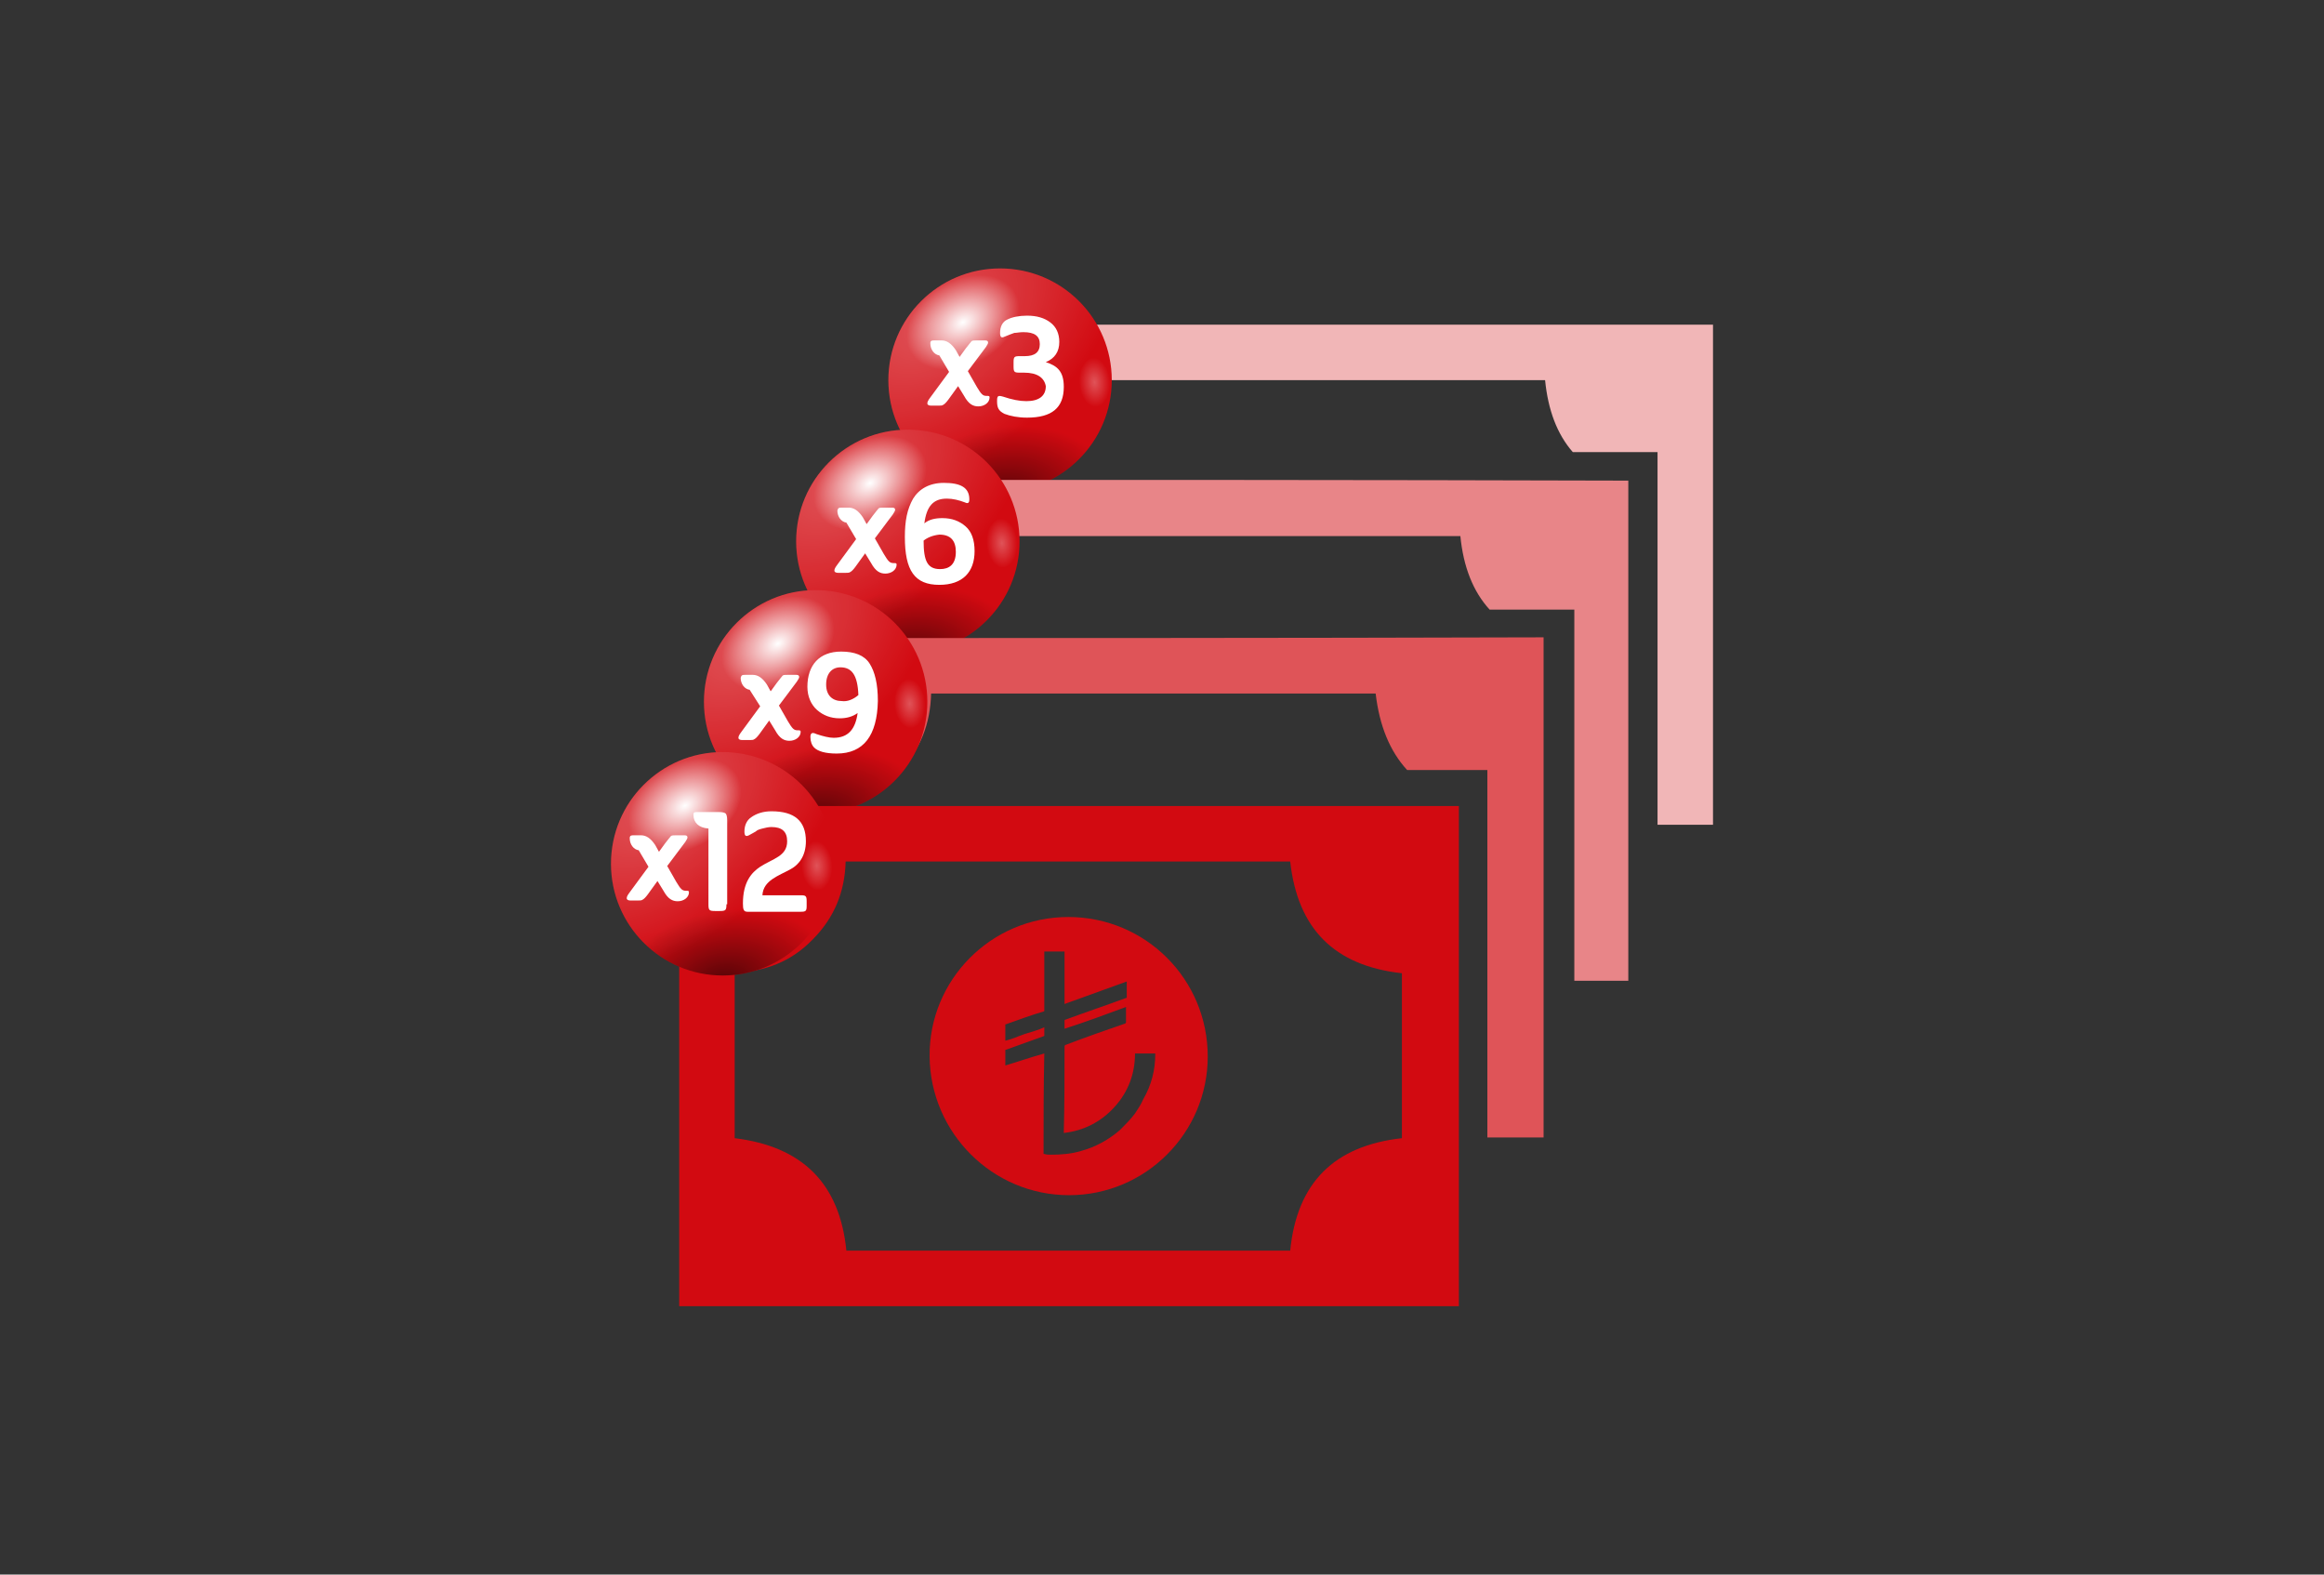 <?xml version="1.0" encoding="utf-8"?>
<!-- Generator: Adobe Illustrator 22.0.1, SVG Export Plug-In . SVG Version: 6.00 Build 0)  -->
<svg version="1.1" id="Layer_1" xmlns="http://www.w3.org/2000/svg" xmlns:xlink="http://www.w3.org/1999/xlink" x="0px" y="0px"
	 viewBox="0 0 310 210" style="enable-background:new 0 0 310 210;" xml:space="preserve">
<rect x="0" y="0" width="310" height="210" fill="#333333" stroke="none"/>
<style type="text/css">
	.st0{fill:#D20A11;}
	.st1{fill:#F1B6B7;}
	.st2{fill:url(#SVGID_1_);}
	.st3{fill:url(#SVGID_2_);}
	.st4{fill:url(#SVGID_3_);}
	.st5{fill:url(#SVGID_4_);}
	.st6{fill:#FFFFFF;}
	.st7{fill:#E88588;}
	.st8{fill:url(#SVGID_5_);}
	.st9{fill:url(#SVGID_6_);}
	.st10{fill:url(#SVGID_7_);}
	.st11{fill:url(#SVGID_8_);}
	.st12{fill:#DF5458;}
	.st13{fill:url(#SVGID_9_);}
	.st14{fill:url(#SVGID_10_);}
	.st15{fill:url(#SVGID_11_);}
	.st16{fill:url(#SVGID_12_);}
	.st17{fill:url(#SVGID_13_);}
	.st18{fill:url(#SVGID_14_);}
	.st19{fill:url(#SVGID_15_);}
	.st20{fill:url(#SVGID_16_);}
</style>
<g>
	<path class="st0" d="M142.6,159.4c10.2,0,18.5-8.3,18.5-18.5c0-10.3-8.3-18.6-18.6-18.6c-10.3,0-18.6,8.4-18.5,18.6
		C124.1,151.1,132.4,159.4,142.6,159.4z M134.1,142.1c0-0.7,0-1.3,0-2c0-0.1,0-0.1,0.1-0.1c1.7-0.6,3.3-1.2,5-1.8
		c0.1,0,0.1-0.1,0.1-0.1c0-0.4,0-0.7,0-1.1c-0.8,0.4-1.7,0.6-2.6,0.9c-0.9,0.3-1.7,0.7-2.6,0.9c0-0.1,0-0.1,0-0.1c0-0.7,0-1.3,0-2
		c0-0.1,0-0.1,0.1-0.1c1.7-0.6,3.3-1.2,5-1.7c0.1,0,0.1-0.1,0.1-0.1c0-2.6,0-5.2,0-7.8c0,0,0-0.1,0-0.1c0.9,0,1.8,0,2.7,0
		c0,2.3,0,4.7,0,7c2.8-1,5.5-2,8.3-3c0,0,0,0.1,0,0.1c0,0.7,0,1.3,0,2c0,0.1,0,0.1-0.1,0.1c-2.7,1-5.4,1.9-8.1,2.9
		c-0.1,0-0.1,0.1-0.1,0.1c0,0.4,0,0.7,0,1.1c2.8-0.9,5.5-1.9,8.2-2.9c0,0,0,0.1,0,0.1c0,0.6,0,1.3,0,1.9c0,0.1,0,0.1-0.1,0.2
		c-2.6,0.9-5.2,1.8-7.8,2.8c0,0,0,0,0,0c-0.3,0.1-0.3,0.1-0.3,0.4c0,3.8,0,7.5-0.1,11.3c0,0,0,0.1,0,0.1c2.7-0.3,5-1.5,6.8-3.5
		c1.8-2,2.7-4.4,2.7-7.1c0.9,0,1.8,0,2.7,0c0,0,0,0.1,0,0.1c0,2.1-0.5,4.1-1.6,6c-0.3,0.7-0.7,1.3-1.1,1.9c-0.6,0.8-1.3,1.5-2,2.2
		c-1.5,1.3-3.3,2.3-5.2,2.8c-1.3,0.4-2.7,0.5-4,0.5c-0.3,0-0.6,0-0.9-0.1c0,0-0.1,0-0.1,0c0-4.5,0-8.9,0.1-13.4
		C137.5,141,135.8,141.6,134.1,142.1C134.1,142.2,134.1,142.1,134.1,142.1z"/>
	<path class="st1" d="M124.5,43.3c0,5.7,0,11.3,0,17c6.2,0,12.4,0,18.7,0c2.3-2.7,3.5-5.9,3.6-9.6c19.8,0,39.6,0,59.3,0
		c0.4,4,1.6,7.2,3.7,9.6c3.8,0,7.6,0,11.3,0c0,16.6,0,33.1,0,49.7c2.5,0,4.9,0,7.4,0c0-22.3,0-44.5,0-66.7
		C193.8,43.3,159.2,43.3,124.5,43.3z"/>
	<g>
		
			<radialGradient id="SVGID_1_" cx="-82.009" cy="-287.15" r="8.041" gradientTransform="matrix(0.867 -0.499 -0.35 -0.607 99.038 -172.226)" gradientUnits="userSpaceOnUse">
			<stop  offset="0" style="stop-color:#FFFFFF"/>
			<stop  offset="1" style="stop-color:#D20A11"/>
		</radialGradient>
		<circle class="st2" cx="133.4" cy="50.7" r="14.9"/>
		
			<radialGradient id="SVGID_2_" cx="72.315" cy="-154.948" r="14.716" gradientTransform="matrix(0.981 -0.194 -0.125 -0.633 43.151 -17.5)" gradientUnits="userSpaceOnUse">
			<stop  offset="0" style="stop-color:#000000;stop-opacity:0.6"/>
			<stop  offset="1" style="stop-color:#000000;stop-opacity:0"/>
		</radialGradient>
		<circle class="st3" cx="133.4" cy="50.7" r="14.9"/>
		
			<radialGradient id="SVGID_3_" cx="127.226" cy="240.557" r="2.059" gradientTransform="matrix(0.998 -6.511768e-02 -0.104 -1.594 44.051 442.716)" gradientUnits="userSpaceOnUse">
			<stop  offset="0" style="stop-color:#FFFFFF;stop-opacity:0.3"/>
			<stop  offset="1" style="stop-color:#FFFFFF;stop-opacity:0"/>
		</radialGradient>
		<circle class="st4" cx="133.4" cy="50.7" r="14.9"/>
		
			<radialGradient id="SVGID_4_" cx="124.499" cy="618.333" r="18.648" gradientTransform="matrix(0.604 0.797 1.251 -0.947 -724.438 529.286)" gradientUnits="userSpaceOnUse">
			<stop  offset="0" style="stop-color:#FFFFFF;stop-opacity:0.3"/>
			<stop  offset="1" style="stop-color:#FFFFFF;stop-opacity:0"/>
		</radialGradient>
		<circle class="st5" cx="133.4" cy="50.7" r="14.9"/>
	</g>
	<g>
		<path class="st6" d="M124.8,45.4h0.8c0.7,0,1.3,0.4,1.9,1.3l0.5,0.9l0.8-1.1c0.4-0.5,0.7-0.9,0.8-1c0.1-0.1,0.4-0.1,0.7-0.1h1.1
			c0.3,0,0.4,0.1,0.4,0.3c0,0.1-0.1,0.3-0.3,0.6l-2.4,3.2l1.2,2.1c0.6,1,0.8,1.2,1.3,1.2c0.3,0,0.4,0,0.4,0.2c0,0.7-0.7,1.2-1.5,1.2
			c-0.7,0-1.3-0.3-1.9-1.4l-0.8-1.3l-1.3,1.8c-0.3,0.4-0.5,0.6-0.7,0.7c-0.1,0.1-0.4,0.1-0.6,0.1h-1c-0.3,0-0.5-0.1-0.5-0.3
			c0-0.2,0.1-0.4,0.4-0.8l2.5-3.4l-1.3-2.2c-0.7-0.1-1.2-0.8-1.2-1.6C124.1,45.4,124.3,45.4,124.8,45.4z"/>
		<path class="st6" d="M136.6,49.7H136c-0.7,0-0.8-0.1-0.8-0.8v-0.6c0-0.7,0.1-0.8,0.8-0.8h0.7c1.3,0,2-0.5,2-1.6
			c0-1.1-0.7-1.6-2.2-1.6c-0.5,0-0.9,0.1-1.2,0.1c-0.3,0.1-0.8,0.3-1.3,0.5c-0.4,0.2-0.6,0.1-0.6-0.5c0-0.8,0.3-1.5,1-1.8
			c0.6-0.3,1.5-0.5,2.6-0.5c1.3,0,2.3,0.3,3.1,0.9c0.8,0.6,1.2,1.5,1.2,2.6c0,1.3-0.6,2.2-1.8,2.7c1.6,0.5,2.4,1.3,2.4,3.3
			c0,2.8-1.6,4.1-4.9,4.1c-1.2,0-2.2-0.2-3-0.5c-0.8-0.4-1-0.8-1-1.7c0-0.7,0.1-0.8,0.8-0.6c1.2,0.4,2.2,0.6,3.1,0.6
			c1.7,0,2.6-0.7,2.6-2C139.3,50.4,138.4,49.7,136.6,49.7z"/>
	</g>
	<path class="st7" d="M113.2,64c0,5.8,0,11.5,0,17.3c6.1,0,12.3,0,18.5,0c2.5-2.7,3.7-6,3.8-9.8c19.8,0,39.6,0,59.3,0
		c0.4,4.1,1.7,7.4,3.9,9.8c3.8,0,7.5,0,11.3,0c0,16.5,0,33,0,49.5c2.4,0,4.8,0,7.2,0c0-22.3,0-44.5,0-66.7
		C182.5,64,147.9,64,113.2,64z"/>
	<g>
		
			<radialGradient id="SVGID_5_" cx="-103.427" cy="-304.867" r="8.041" gradientTransform="matrix(0.867 -0.499 -0.35 -0.607 99.038 -172.226)" gradientUnits="userSpaceOnUse">
			<stop  offset="0" style="stop-color:#FFFFFF"/>
			<stop  offset="1" style="stop-color:#D20A11"/>
		</radialGradient>
		<circle class="st8" cx="121.1" cy="72.2" r="14.9"/>
		
			<radialGradient id="SVGID_6_" cx="56.028" cy="-183.839" r="14.716" gradientTransform="matrix(0.981 -0.194 -0.125 -0.633 43.151 -17.5)" gradientUnits="userSpaceOnUse">
			<stop  offset="0" style="stop-color:#000000;stop-opacity:0.6"/>
			<stop  offset="1" style="stop-color:#000000;stop-opacity:0"/>
		</radialGradient>
		<circle class="st9" cx="121.1" cy="72.2" r="14.9"/>
		
			<radialGradient id="SVGID_7_" cx="113.496" cy="227.661" r="2.059" gradientTransform="matrix(0.998 -6.511768e-02 -0.104 -1.594 44.051 442.716)" gradientUnits="userSpaceOnUse">
			<stop  offset="0" style="stop-color:#FFFFFF;stop-opacity:0.3"/>
			<stop  offset="1" style="stop-color:#FFFFFF;stop-opacity:0"/>
		</radialGradient>
		<circle class="st10" cx="121.1" cy="72.2" r="14.9"/>
		
			<radialGradient id="SVGID_8_" cx="134.143" cy="603.799" r="18.648" gradientTransform="matrix(0.604 0.797 1.251 -0.947 -724.438 529.286)" gradientUnits="userSpaceOnUse">
			<stop  offset="0" style="stop-color:#FFFFFF;stop-opacity:0.3"/>
			<stop  offset="1" style="stop-color:#FFFFFF;stop-opacity:0"/>
		</radialGradient>
		<circle class="st11" cx="121.1" cy="72.2" r="14.9"/>
	</g>
	<g>
		<path class="st6" d="M112.4,67.7h0.8c0.7,0,1.3,0.4,1.9,1.3l0.5,0.9l0.8-1.1c0.4-0.5,0.7-0.9,0.8-1c0.1-0.1,0.4-0.1,0.7-0.1h1.1
			c0.3,0,0.4,0.1,0.4,0.3c0,0.1-0.1,0.3-0.3,0.6l-2.4,3.2l1.2,2.1c0.6,1,0.8,1.2,1.3,1.2c0.3,0,0.4,0,0.4,0.2c0,0.7-0.7,1.2-1.5,1.2
			c-0.7,0-1.3-0.3-1.9-1.4l-0.8-1.3l-1.3,1.8c-0.3,0.4-0.5,0.6-0.7,0.7c-0.1,0.1-0.4,0.1-0.6,0.1h-1c-0.3,0-0.5-0.1-0.5-0.3
			c0-0.2,0.1-0.4,0.4-0.8l2.5-3.4l-1.3-2.2c-0.7-0.1-1.2-0.8-1.2-1.6C111.8,67.7,111.9,67.7,112.4,67.7z"/>
		<path class="st6" d="M121.8,66.5c0.8-1.3,2.2-2.1,4.1-2.1c2.2,0,3.4,0.6,3.4,2.2c0,0.5-0.2,0.6-0.6,0.4c-0.8-0.3-1.6-0.5-2.4-0.5
			c-1.8,0-2.7,1-3,3.3c0.6-0.5,1.4-0.7,2.4-0.7c1.3,0,2.3,0.4,3.1,1.1c0.8,0.7,1.2,1.8,1.2,3.3c0,2.8-1.6,4.5-4.7,4.5
			c-3.3,0-4.6-1.9-4.6-6.4C120.7,69.5,121,67.9,121.8,66.5z M123.2,72.1c0,2.7,0.5,3.8,2.2,3.8c1.2,0,2.1-0.6,2.1-2.3
			c0-1.5-0.7-2.3-2.2-2.3C124.4,71.4,123.7,71.7,123.2,72.1z"/>
	</g>
	<path class="st12" d="M102,85.1c0,5.9,0,11.7,0,17.6c6.1,0,12.1,0,18.1,0c2.7-2.8,4-6.2,4.1-10.2c19.8,0,39.6,0,59.3,0
		c0.5,4.3,1.9,7.7,4.2,10.2c3.5,0,7.1,0,10.7,0c0,1.6,0,3.2,0,4.7c0,0,0,0,0,0c0,7.3,0,14.6,0,22c0,0,0,0,0,0c0,7.4,0,14.9,0,22.3
		c2.5,0,5,0,7.5,0c0-22.3,0-44.5,0-66.7C171.3,85.1,136.7,85.1,102,85.1z"/>
	<g>
		
			<radialGradient id="SVGID_9_" cx="-124.764" cy="-322.581" r="8.041" gradientTransform="matrix(0.867 -0.499 -0.35 -0.607 99.038 -172.226)" gradientUnits="userSpaceOnUse">
			<stop  offset="0" style="stop-color:#FFFFFF"/>
			<stop  offset="1" style="stop-color:#D20A11"/>
		</radialGradient>
		<circle class="st13" cx="108.8" cy="93.6" r="14.9"/>
		
			<radialGradient id="SVGID_10_" cx="39.818" cy="-212.684" r="14.716" gradientTransform="matrix(0.981 -0.194 -0.125 -0.633 43.151 -17.5)" gradientUnits="userSpaceOnUse">
			<stop  offset="0" style="stop-color:#000000;stop-opacity:0.6"/>
			<stop  offset="1" style="stop-color:#000000;stop-opacity:0"/>
		</radialGradient>
		<circle class="st14" cx="108.8" cy="93.6" r="14.9"/>
		
			<radialGradient id="SVGID_11_" cx="99.839" cy="214.789" r="2.059" gradientTransform="matrix(0.998 -6.511768e-02 -0.104 -1.594 44.051 442.716)" gradientUnits="userSpaceOnUse">
			<stop  offset="0" style="stop-color:#FFFFFF;stop-opacity:0.3"/>
			<stop  offset="1" style="stop-color:#FFFFFF;stop-opacity:0"/>
		</radialGradient>
		<circle class="st15" cx="108.8" cy="93.6" r="14.9"/>
		
			<radialGradient id="SVGID_12_" cx="143.796" cy="589.317" r="18.648" gradientTransform="matrix(0.604 0.797 1.251 -0.947 -724.438 529.286)" gradientUnits="userSpaceOnUse">
			<stop  offset="0" style="stop-color:#FFFFFF;stop-opacity:0.3"/>
			<stop  offset="1" style="stop-color:#FFFFFF;stop-opacity:0"/>
		</radialGradient>
		<circle class="st16" cx="108.8" cy="93.6" r="14.9"/>
	</g>
	<g>
		<path class="st6" d="M99.6,90h0.8c0.7,0,1.3,0.4,1.9,1.3l0.5,0.9l0.8-1.1c0.4-0.5,0.7-0.9,0.8-1c0.1-0.1,0.4-0.1,0.7-0.1h1.1
			c0.3,0,0.4,0.1,0.4,0.3c0,0.1-0.1,0.3-0.3,0.6l-2.4,3.2l1.2,2.1c0.6,1,0.8,1.2,1.3,1.2c0.3,0,0.4,0,0.4,0.2c0,0.7-0.7,1.2-1.5,1.2
			c-0.7,0-1.3-0.3-1.9-1.4l-0.8-1.3l-1.3,1.8c-0.3,0.4-0.5,0.6-0.7,0.7c-0.1,0.1-0.4,0.1-0.6,0.1h-1c-0.3,0-0.5-0.1-0.5-0.3
			c0-0.2,0.1-0.4,0.4-0.8l2.5-3.4L100,92c-0.7-0.1-1.2-0.8-1.2-1.6C98.9,90,99,90,99.6,90z"/>
		<path class="st6" d="M111.6,100.5c-1.5,0-2.5-0.3-3-0.8c-0.3-0.3-0.5-0.8-0.5-1.4c0-0.5,0.2-0.7,0.8-0.4c0.9,0.3,1.7,0.5,2.3,0.5
			c1.9,0,2.9-1.1,3.2-3.3c-0.7,0.5-1.5,0.7-2.4,0.7c-1.2,0-2.2-0.4-3-1.1c-0.8-0.7-1.3-1.8-1.3-3.1c0-2.9,1.6-4.7,4.5-4.7
			c1.8,0,3.1,0.5,3.8,1.6c0.7,1.1,1.1,2.7,1.1,5C117,98.1,115.2,100.5,111.6,100.5z M114.5,92.7c-0.1-2.7-0.9-3.7-2.4-3.7
			c-1.1,0-1.9,0.8-1.9,2.3c0,1.5,0.9,2.2,2.1,2.2C113,93.6,113.8,93.3,114.5,92.7z"/>
	</g>
	<path class="st0" d="M90.6,174.2c34.7,0,69.3,0,104,0c0-22.3,0-44.5,0-66.7c-34.7,0-69.3,0-104,0C90.6,129.7,90.6,151.9,90.6,174.2
		z M98,129.7c4.1-0.1,7.6-1.5,10.4-4.4c2.9-2.9,4.3-6.4,4.4-10.4c19.8,0,39.6,0,59.3,0c1,9,5.9,13.9,14.9,14.9c0,7.3,0,14.6,0,22
		c-9,1-14,5.9-14.9,15c-19.7,0-39.5,0-59.2,0c-0.9-9-5.9-13.9-14.9-15C98,144.5,98,137.1,98,129.7z"/>
	<g>
		
			<radialGradient id="SVGID_13_" cx="-146.291" cy="-340.484" r="8.041" gradientTransform="matrix(0.867 -0.499 -0.35 -0.607 99.038 -172.226)" gradientUnits="userSpaceOnUse">
			<stop  offset="0" style="stop-color:#FFFFFF"/>
			<stop  offset="1" style="stop-color:#D20A11"/>
		</radialGradient>
		<circle class="st17" cx="96.4" cy="115.2" r="14.9"/>
		
			<radialGradient id="SVGID_14_" cx="23.471" cy="-241.821" r="14.716" gradientTransform="matrix(0.981 -0.194 -0.125 -0.633 43.151 -17.5)" gradientUnits="userSpaceOnUse">
			<stop  offset="0" style="stop-color:#000000;stop-opacity:0.6"/>
			<stop  offset="1" style="stop-color:#000000;stop-opacity:0"/>
		</radialGradient>
		<circle class="st18" cx="96.4" cy="115.2" r="14.9"/>
		
			<radialGradient id="SVGID_15_" cx="86.069" cy="201.79" r="2.059" gradientTransform="matrix(0.998 -6.511768e-02 -0.104 -1.594 44.051 442.716)" gradientUnits="userSpaceOnUse">
			<stop  offset="0" style="stop-color:#FFFFFF;stop-opacity:0.3"/>
			<stop  offset="1" style="stop-color:#FFFFFF;stop-opacity:0"/>
		</radialGradient>
		<circle class="st19" cx="96.4" cy="115.2" r="14.9"/>
		
			<radialGradient id="SVGID_16_" cx="153.556" cy="574.704" r="18.648" gradientTransform="matrix(0.604 0.797 1.251 -0.947 -724.438 529.286)" gradientUnits="userSpaceOnUse">
			<stop  offset="0" style="stop-color:#FFFFFF;stop-opacity:0.3"/>
			<stop  offset="1" style="stop-color:#FFFFFF;stop-opacity:0"/>
		</radialGradient>
		<circle class="st20" cx="96.4" cy="115.2" r="14.9"/>
	</g>
	<g>
		<path class="st6" d="M84.7,111.4h0.8c0.7,0,1.3,0.4,1.9,1.3l0.5,0.9l0.8-1.1c0.4-0.5,0.7-0.9,0.8-1c0.1-0.1,0.4-0.1,0.7-0.1h1.1
			c0.3,0,0.4,0.1,0.4,0.3c0,0.1-0.1,0.3-0.3,0.6l-2.4,3.2l1.2,2.1c0.6,1,0.8,1.2,1.3,1.2c0.3,0,0.4,0,0.4,0.2c0,0.7-0.7,1.2-1.5,1.2
			c-0.7,0-1.3-0.3-1.9-1.4l-0.8-1.3l-1.3,1.8c-0.3,0.4-0.5,0.6-0.7,0.7c-0.1,0.1-0.4,0.1-0.6,0.1h-1c-0.3,0-0.5-0.1-0.5-0.3
			c0-0.2,0.1-0.4,0.4-0.8l2.5-3.4l-1.3-2.2c-0.7-0.1-1.2-0.8-1.2-1.6C84,111.4,84.2,111.4,84.7,111.4z"/>
		<path class="st6" d="M96.9,120.6c0,0.8-0.1,0.9-0.9,0.9h-0.6c-0.8,0-0.9-0.1-0.9-0.9v-10.1c-1.3-0.1-2-0.8-2-1.8
			c0-0.4,0.1-0.4,0.7-0.4h2.7c0.5,0,0.8,0.1,0.9,0.2c0.1,0.1,0.2,0.4,0.2,0.9V120.6z"/>
		<path class="st6" d="M99.7,121.6c-0.5,0-0.6-0.3-0.6-1.1c0-2.8,1.1-4.1,2.3-4.9c1.7-1.1,3.6-1.4,3.6-3.4c0-1.3-0.7-1.9-2.1-1.9
			c-0.4,0-0.8,0.1-1.2,0.2c-0.4,0.1-0.7,0.2-0.9,0.4c-0.2,0.1-0.5,0.3-0.9,0.5c-0.4,0.2-0.6,0.1-0.6-0.5c0-0.8,0.3-1.5,0.9-1.9
			c0.7-0.5,1.6-0.8,2.7-0.8c3.1,0,4.6,1.3,4.6,4c0,1.9-0.9,3.1-2,3.7c-1.6,0.9-3.7,1.5-3.8,3.5h5.1c0.7,0,0.8,0.1,0.8,0.8v0.6
			c0,0.7-0.1,0.8-0.8,0.8H99.7z"/>
	</g>
</g>
</svg>
